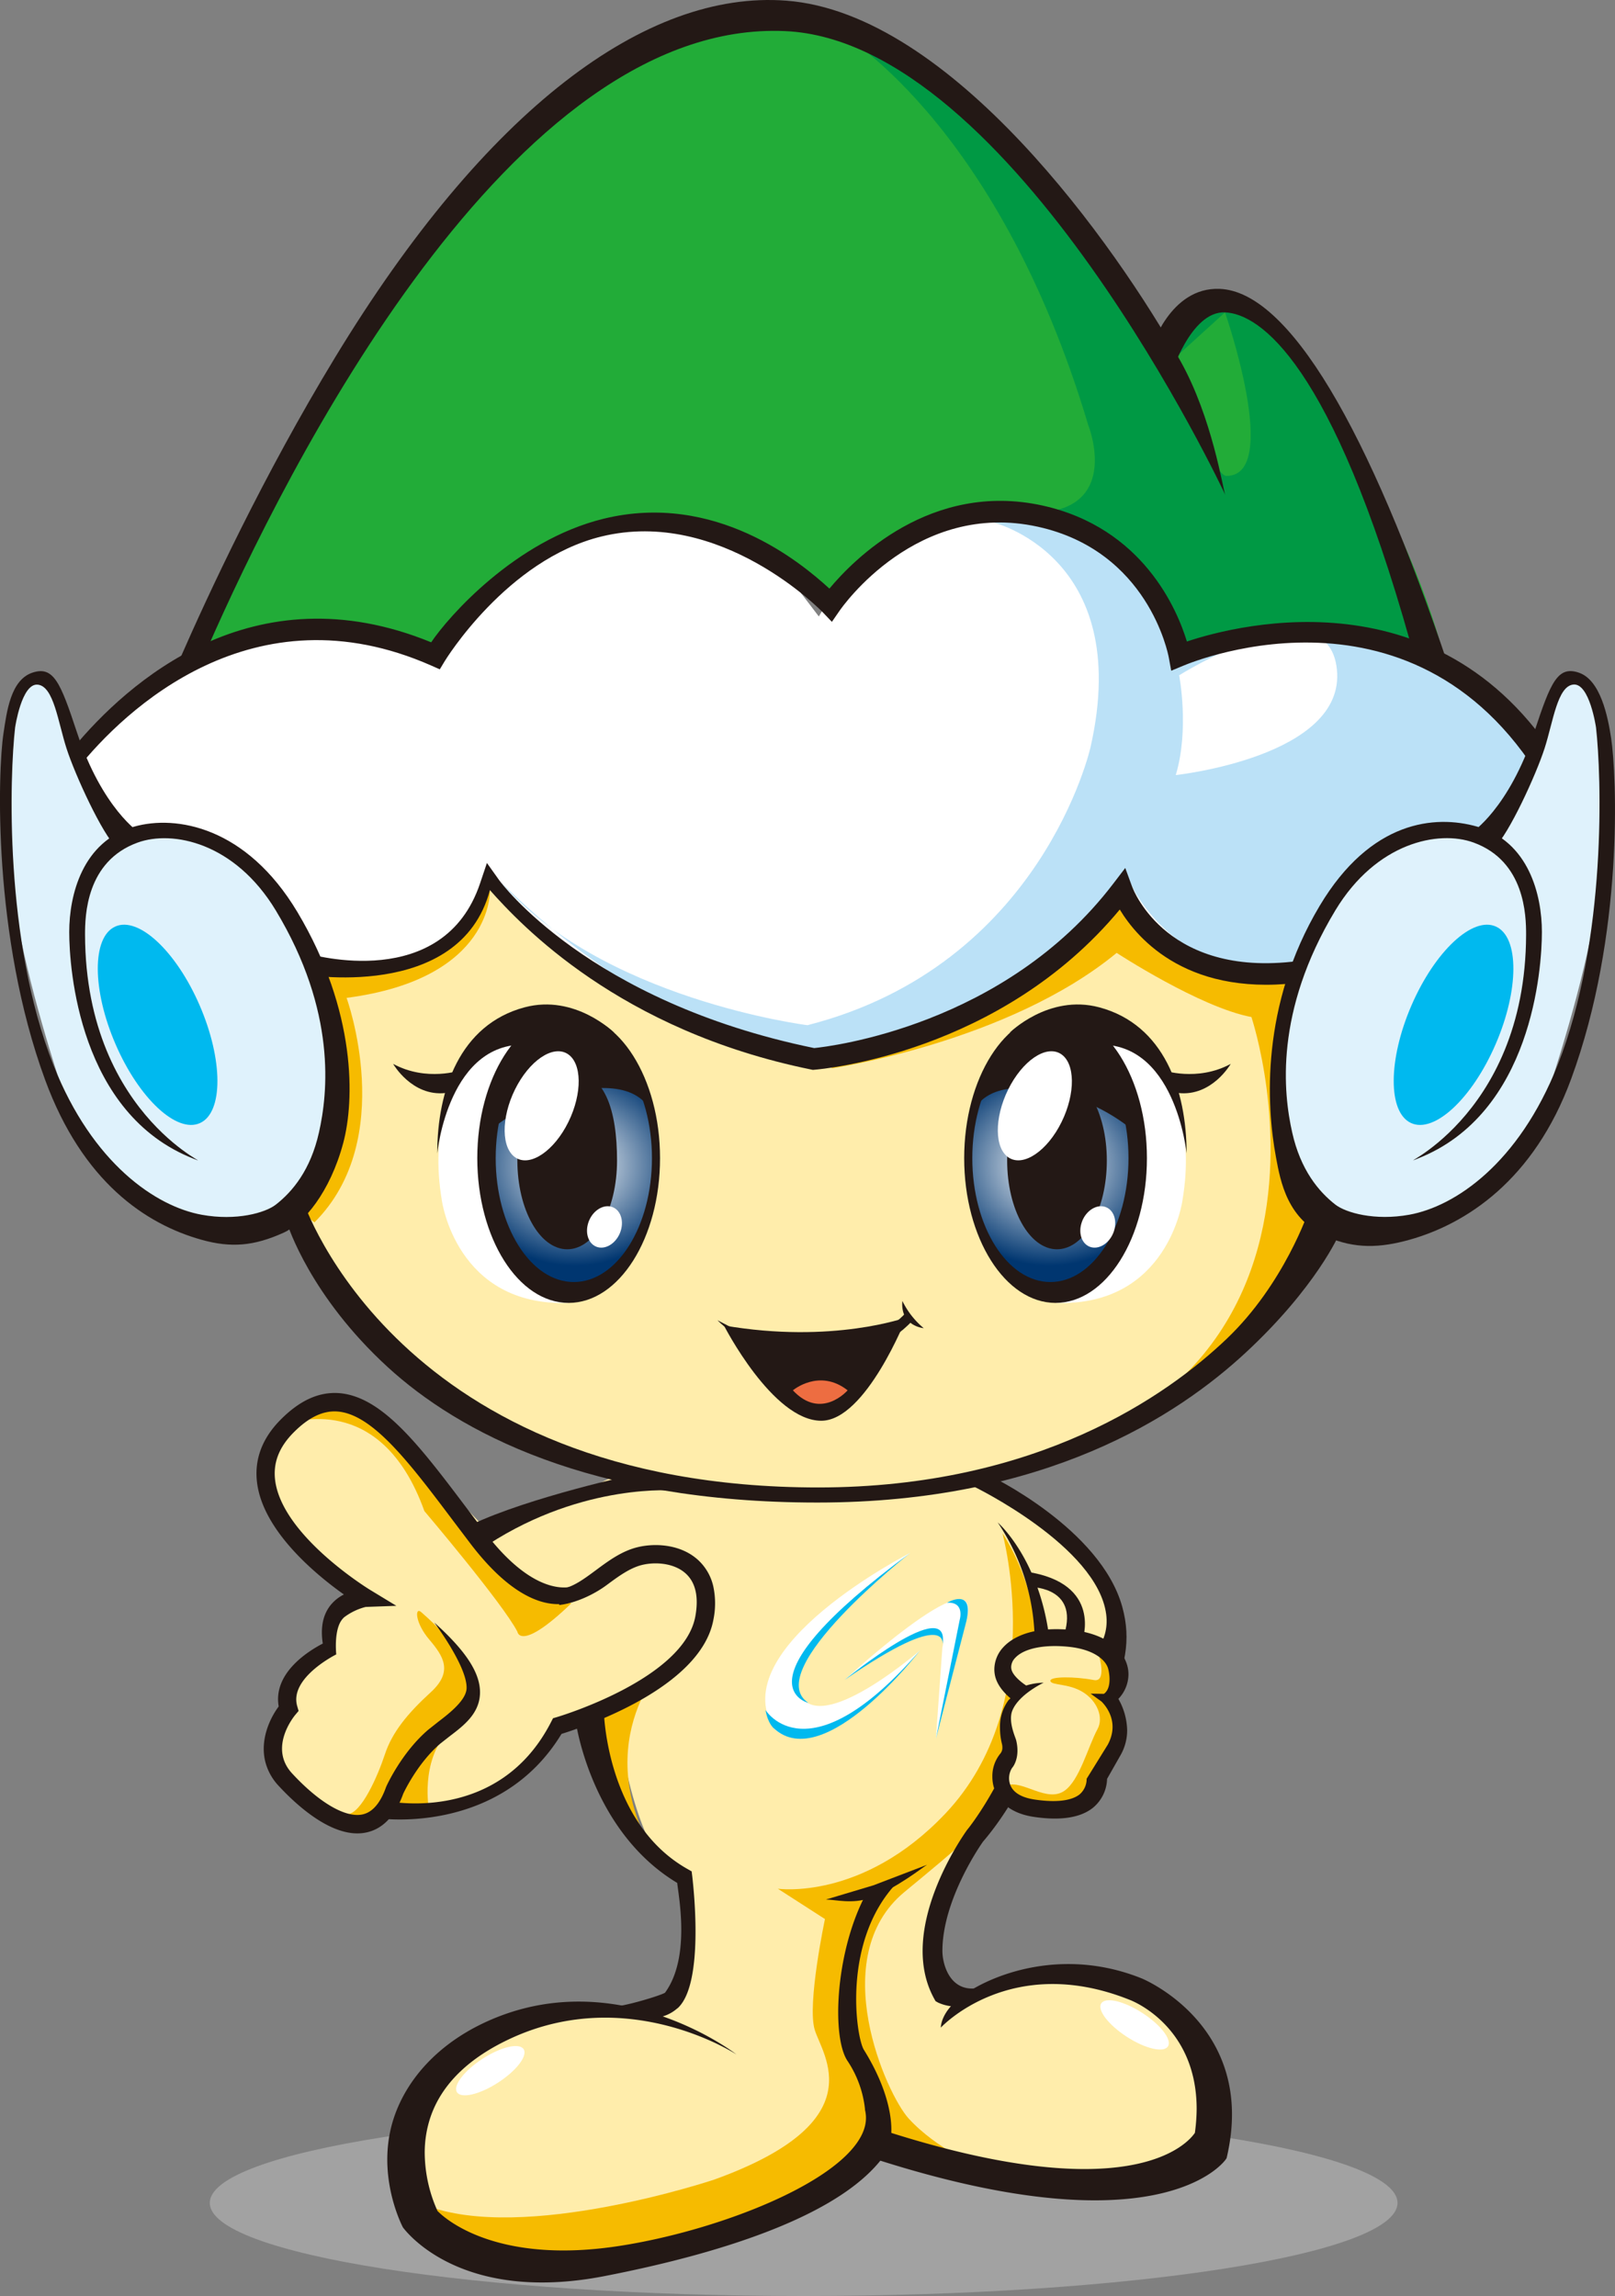 <svg xmlns="http://www.w3.org/2000/svg" xmlns:xlink="http://www.w3.org/1999/xlink" viewBox="0 0 748.1 1063.8"><rect x="0" y="0" width="748.1" height="1063.8" fill="#808080" stroke="none"/><defs><style>.cls-1{fill:#a2a2a2;}.cls-2{fill:#ffedab;}.cls-3{fill:#f6bb00;}.cls-4{fill:#231815;}.cls-5{fill:#fff;}.cls-6{fill:#00b9ef;}.cls-7{fill:#22ac38;}.cls-8{fill:#094;}.cls-9{fill:#bbe1f7;}.cls-10{fill:url(#radial-gradient);}.cls-11{fill:url(#radial-gradient-2);}.cls-12{fill:#ed6d41;}.cls-13{fill:#dff2fc;}</style><radialGradient id="radial-gradient" cx="871.48" cy="173.65" r="17.91" gradientTransform="matrix(-2.94, 0, 0, 2.59, 3048.27, 90.36)" gradientUnits="userSpaceOnUse"><stop offset="0" stop-color="#fff"/><stop offset="1" stop-color="#003670"/></radialGradient><radialGradient id="radial-gradient-2" cx="804.63" cy="173.65" r="17.91" gradientTransform="translate(-2099.4 90.36) scale(2.94 2.59)" xlink:href="#radial-gradient"/></defs><g id="레이어_2" data-name="레이어 2"><g id="레이어_1-2" data-name="레이어 1"><path class="cls-1" d="M647.36,1020.67c0,23.82-123.16,43.13-275.09,43.13s-275.09-19.31-275.09-43.13,123.16-43.14,275.09-43.14S647.36,996.84,647.36,1020.67Z"/><path class="cls-2" d="M285.5,683.43l-57.39,28.12s-38.94-40.37-49-52.29l2.51,146,37.81-15.69s18.9,1.15,49.21-.63,20.19,24.58,20.19,24.58,5.53,34.74,19.8,52.58c0,0,5.51-.45,7.54,4.71,6.08,15.49,4.72,63.19-21.22,60.36-23.88-2.61-61.44,6.16-78.75,18.86-15.44,11.33-31.47,52.75-18.86,75.45,26.74,48.14,126.34,19.45,174.47-10.85l34.9-24.05s96.2,26.68,111.76,20.28c40.08-16.5,40.89-20.73,40.55-40.08-.18-10.23-14.56-41.41-28.29-49-9.44-5.24-35.78-6.37-54.71-3.78A65.06,65.06,0,0,0,453.91,925s-42.31,12.81-8.23-72l19.81-15.3,46.35-67.75s32.09-26.74-62.39-87.35S285.5,683.43,285.5,683.43Z"/><path class="cls-3" d="M308.26,770s-38.95,39.36-1,96.06c0,0-36.42-44.26-34-64.52S308.26,770,308.26,770Z"/><path class="cls-3" d="M464.37,710.41S486,789.52,437.86,840.33c-38.37,40.5-77.55,34.76-77.55,34.76l21.83,14.06s-8.34,39.33-4.76,51.25,28,42.59-46.54,69.47c0,0-88.65,29.7-133.92,11.78,0,0,22.54,35.9,99.42,18.85,85-18.85,106.65-48.08,106.65-48.08l50.92,11.79s-20.12-8.55-33-22.64c-10.24-11.2-38.68-74.5-2-104.92,19.64-16.27,53.76-43.5,58.53-61.38S488.2,747.35,464.37,710.41Z"/><path class="cls-4" d="M404.58,873.52l-22,6.59c4.17,0,12.24,2.22,20.5-.73,12.06-4.31,24.56-14.41,26.37-15.38Z"/><path class="cls-4" d="M226.29,715.49c44.33-28.68,86.39-24.9,86.94-24.82l-18.58-7.59c-.56-.07-49.74,10.71-76.18,23.29Z"/><path class="cls-4" d="M478.15,735.38s22.92.26,14.09,24l9.09.92s9.8-26.74-25.86-32.09Z"/><path class="cls-5" d="M421.7,719.46s-86.58,44-63.24,81.32c0,0,19,23.12,67.76-36.16,0,0-42.14,36.59-54.21,22.61C372,787.23,352.51,774.62,421.7,719.46Z"/><path class="cls-5" d="M391.24,778.35s67.75-62.58,55.88-25.66l-13.59,52.85,3-42.28S443.74,740.56,391.24,778.35Z"/><path class="cls-6" d="M426.22,764.62s-44.39,57.82-67.76,36.16c0,0-2.78-2.13-3.84-8.47C354.62,792.31,374.25,824.61,426.22,764.62Z"/><path class="cls-6" d="M438.67,742.59s12.67-7.39,9,8.45l-14.12,54.5,11-55S447.12,742.06,438.67,742.59Z"/><path class="cls-6" d="M391.24,778.35s49.54-40.52,45.32-16.23C436.56,762.12,440.43,744.41,391.24,778.35Z"/><path class="cls-6" d="M421.7,719.46S352,774.22,374.46,789C374.46,789,338.82,780.55,421.7,719.46Z"/><path class="cls-4" d="M266.7,797.62c.24,1.83,7.63,51.14,47,74.79.7,6.73,6.2,34.66-5.66,50.88-2.41,1.49-22.11,7.4-26.41,6.54l16.6,4.75a17.8,17.8,0,0,0,15.38-3.94l.37-.26.33-.32c11.46-11.46,7.3-52.56,6.36-60.68l-.28-2.32-2-1.14c-37.27-21.06-38.57-71.8-38.63-72.21Z"/><path class="cls-4" d="M392.52,954.78a49.7,49.7,0,0,1,8.15,22.33l0,.38.09.4c1.05,4.74-.1,9.51-3.53,14.56-14.63,21.51-67.08,41.31-109.34,48-59.62,9.49-83.27-14-85.24-16.07a66.46,66.46,0,0,1-5.91-26.82,51.57,51.57,0,0,1,2.69-16.71c5.18-15.15,17.71-27.41,37.25-36.43,54.75-25.27,104.43,7.45,104.43,7.45-.47-.44-55.67-42.87-116.11-15-22,10.14-36.42,26.3-42.42,44-8.85,26.1,3.54,50.16,4.08,51.17h0c1,1.24,26.16,35.6,93.36,22.54,57.95-11.27,111.62-29.43,130.27-56.85,4.87-7.15,3.68-25.85-10.13-48-3.61-5.79-10.3-50.35,15.22-77.3l-15.28,7.14C386.88,906.05,385.33,943.85,392.52,954.78Z"/><path class="cls-4" d="M462.18,705.4c44.55,67-11.61,139.4-13.95,142.13l-.12.14-.12.16c-1.35,1.87-32.91,46.11-15.26,78.21l.62,1.13,1.12.65a20.34,20.34,0,0,0,18.69-.86c-2.94-1,20.9-4.5-1.62-5.66-11.84.94-15-11.55-15-17.35,0-24.07,18.27-49.92,18.81-50.66,2-2.4,34-38.69,31.53-85.07C484.62,724.85,462.18,705.4,462.18,705.4Z"/><path class="cls-4" d="M446.64,924.14c-11.21,7.85-10.73,15.12-10.85,15.32,0,0,32.25-35,87.52-12.87,1.46.55,31,12.18,31,50.54a84.77,84.77,0,0,1-.82,11.08c-3.1,4.61-30,37-149.66-2.91l-4.64,13c137,45.65,168.1,3.58,169,1.61h0c14.49-61.17-39-83.15-39.46-83.31C493.36,902.42,461.14,914,446.64,924.14Z"/><path class="cls-5" d="M242.55,949.43c2,3.07-3.34,10-11.87,15.52s-17.05,7.49-19,4.44,3.34-10,11.88-15.53S240.57,946.37,242.55,949.43Z"/><path class="cls-5" d="M510.13,928.21c-2,3.07,3.34,10,11.88,15.52s17,7.5,19,4.43-3.34-10-11.88-15.52S512.11,925.15,510.13,928.21Z"/><path class="cls-4" d="M450.41,688.43c.53.19,57.91,28,62,59.54,1.73,13.27-7.83,21.75-13,24.93l13.87,16.84c7.84-16.54,10.9-29.73,6.56-45.31-10-36-60.93-60.75-63.22-61.56Z"/><path class="cls-2" d="M517.14,775.31c0,8.74-11.59,15.82-25.89,15.82s-25.88-7.08-25.88-15.82S477,759.5,491.25,759.5,517.14,766.58,517.14,775.31Z"/><path class="cls-2" d="M508,825.54c0,7.34-7.17,11.26-20.81,11.26s-23.45-4.95-23.45-12.3,8.3-21.09,23.45-14.3C499.61,815.77,508,818.19,508,825.54Z"/><path class="cls-2" d="M509,785.08c5.55,3.39,8,11,8,16.25,0,6-6.32,21.59-15.57,24.21C497.31,826.71,499,815,494,815c-9.69,0-19,4.41-23.75.5-3.17-2.61-3.46-12.79-3.46-16.25,0-8.63,5.19-24.56,27.21-15.49C499.93,786.2,505.4,782.87,509,785.08Z"/><path class="cls-3" d="M509.25,767.71s3.42,11.84-2.57,10.7c-9-1.71-20.54-1.71-20.11.43s8.3,1,15,5.13,9.73,11.76,6.84,17.13c-4.49,8.34-8.33,23.83-15.41,28.67-8.13,5.56-19.25-5.14-26.53-2.57-4.61,1.63,7.59,5.81,0,3.43,0,0,29.53,11.55,34.67,6.42s11.55-15.84,11.55-15.84,6-21.83,3-32.1S522.52,774.56,509.25,767.71Z"/><path class="cls-4" d="M464.69,763.26a15.2,15.2,0,0,0-4.09,10.19,13.87,13.87,0,0,0,.28,2.78c.92,4.49,4.25,8.15,7.19,10.63-.32.36-.72.64-1,1a20.65,20.65,0,0,0-3.86,12.68,31.47,31.47,0,0,0,.9,7.42,6.5,6.5,0,0,1,.21,1.66,4.24,4.24,0,0,1-.84,2.74,16.48,16.48,0,0,0-3.8,10.84,17.56,17.56,0,0,0,1,5.9c1.4,4,5.64,10.85,18.27,12.72,12.39,1.83,21.61.39,27.4-4.29a18,18,0,0,0,6.47-13.36l.26-.43,6.19-10.9a23.23,23.23,0,0,0,2.85-11.17,30.47,30.47,0,0,0-4.07-14.53,16.62,16.62,0,0,0,4.68-11.32,15.29,15.29,0,0,0-.5-3.9c-2.38-9.08-12-15.33-25.85-16.71C476.88,753.28,468.16,759.43,464.69,763.26Zm3.81,10.11a5,5,0,0,1-.1-1,6.21,6.21,0,0,1,1.77-4.14c4-4.43,13.23-6.39,24.73-5.24,12,1.2,17.4,6.27,18.44,10.24.81,3.11,1.39,9.21-2,11.58l-6.14-.1,5.07,3.68c.33.41,9.09,8.46,2.85,20l-9.77,15.77a9.41,9.41,0,0,1-3.2,7.18c-2.63,2.13-8.4,4.29-20.93,2.43-4.26-.63-9.68-2.35-11.3-6.94a8.86,8.86,0,0,1,.9-7.71c.39-.38,3.88-4.77,1.87-12.88-.35-1.38-3.73-8.59-1.79-13.6,3-7.61,14.54-13,14.54-13a29.41,29.41,0,0,0-8.09,1.3C472.92,779.37,469.07,776.22,468.5,773.37Z"/><path class="cls-2" d="M225.44,719.51s-53.59-91.56-89.63-61,34.53,80.94,34.53,80.94-16.82,10.58-17.58,24.3c0,0-21.26,14-19.53,28.3,0,0-15.61,20.3,1.77,36s38.14,18.9,44.29,8c0,0,21.18,4.81,32.84-.39s33.44-10,46.32-36.63c0,0,44.22-6.72,54.86-28.14s17.76-33.16,9.07-42.21-20.87-10.78-47.55,5.17S225.44,719.51,225.44,719.51Z"/><path class="cls-3" d="M135.81,658.54c-2.27,2.07,40.26-15.74,60.77,41.58,0,0,36.37,42.85,43.09,55.9,0,0,1.21,9.71,25-13.17,0,0-20.22-.93-41.42-27.51S167.55,629.6,135.81,658.54Z"/><path class="cls-3" d="M195.11,746.94c-3-2.62-2.94,4.84,3.67,12.63s11.29,14.88.72,24.53-17.83,18.47-21.2,28.71S167.36,840.18,161,840.57s10.37,6.29,14.82.49,22.88-2.65,22.88-2.65-4.19-21.92,8.77-36.26C218.78,789.59,228.77,776.33,195.11,746.94Z"/><path class="cls-4" d="M130,657.76c-8.58,8.66-12.25,18.47-10.93,29.17a37.23,37.23,0,0,0,.79,4.27c5.07,20.73,27.37,39,39.44,47.57A18.65,18.65,0,0,0,152.9,744c-3.44,4.5-4.47,10.41-3.38,17.51-7,3.62-23.1,13.81-20.42,29.13-4.25,5.71-8.67,15.55-6.23,25.53a25.47,25.47,0,0,0,6.26,11.32c8.68,9.37,25.48,24.64,40.42,21.57,7.75-1.59,13.56-7.68,17.27-18.08l-.13.3c.07-.14,6.4-14.09,17.22-23.38l4.43-3.48c6.4-4.86,13.66-10.38,14-19.69s-6.37-19.71-21.21-33c0,0,15.43,20.48,15,30.59-.24,5.31-7.55,11.2-12.94,15.29l-4.81,3.81c-12.32,10.55-19.17,25.72-19.46,26.36l-.06.15-.06.15c-2.64,7.43-6.33,11.67-11,12.62-7.81,1.6-20-5.51-32.47-19-11.13-12,1-26.61,1.51-27.23l1.47-1.74-.63-2.2c-3.83-13.15,18.08-24,18.08-24s-1.46-13.17,3.82-17.33a27.87,27.87,0,0,1,9.79-4.66l14.23-.52-12.15-7.38c-.41-.24-40.76-24.94-44-50.8-1-8.08,1.8-15.32,8.53-22.11,6.95-7,13.55-10.2,20.21-9.75,16.43,1.12,33.68,24,53.65,50.54l8.16,10.79c29.69,38.89,49.39,26,50.21,25.44l-2.05-6c-.14.07-16.91,7.43-41.4-24.66l-8.12-10.73c-22.1-29.34-39.57-52.53-59.88-53.91C147.58,644.89,138.8,648.9,130,657.76Z"/><path class="cls-4" d="M276,727.53c-5.55,4.11-10.78,8-15.94,8.58L259,743.65c7.43-.84,15.87-4.68,22.07-9.28,5.23-3.87,10.62-7.88,16.32-9.28,6.33-1.54,15.09-.88,20.4,4.1,4.45,4.16,5.9,10.75,4.33,19.58-5.2,29.29-63.6,46.65-64.19,46.82l-1.76.52-.84,1.63c-24.41,47.8-75.7,36.92-77.86,36.42l-1.89,8.31c.59.13,56,7.87,84.52-39.1,10-3.14,64.73-21.23,70.4-53.11a37.52,37.52,0,0,0-.14-15.48A23.69,23.69,0,0,0,323.6,723c-8.15-7.64-20.31-8.09-28.24-6.15C288,718.64,281.89,723.16,276,727.53Z"/><path class="cls-2" d="M150.6,450.5s40-80,106.71-21.68,245.11-78.36,275.13-28.34,100,13.34,90,75S629.15,684,367.36,692.28c0,0-180.08,1.67-233.44-135.06S150.6,450.5,150.6,450.5Z"/><path class="cls-3" d="M385,495s81.74-11.89,132.26-53.5c0,0,38.64,25.27,62.42,29.72,0,0,71.33,212.52-190.22,218.46,0,0,150.09,10.4,225.89-120.37S526.13,388,526.13,388Z"/><path class="cls-3" d="M226.93,412.42s2,41-66.39,49.92c0,0,23.78,65.38-14.86,104l-5.94-4.46L139,451.24Z"/><path class="cls-7" d="M72.49,331.14S218.31.2,352.73,7.27c121.55,6.4,187.65,162.06,187.65,162.06s19.19-59.7,46.91-21.32,72.39,101.13,86.31,177.43c0,0-49.58-60.15-135.12-16.44,0,0,10.43-50.11-52.63-71.22-23.73-7.94-73.41-2.34-101.13,42.43,0,0-110.52-102.67-176.8,25.43,0,0-75.11-43-122.94,36.15Z"/><path class="cls-8" d="M386.85,13.67s74.63,40.51,117.28,183.38c0,0,17.06,42.65-29.85,40.52,0,0,73.5,29.08,71.93,75.31,0,0,77.33-45.46,122.11,7.85,0,0-72.5-253.75-127.94-162.06C540.38,158.67,455.09,11.54,386.85,13.67Z"/><path class="cls-7" d="M567.45,144.73s26.32,75.78.65,75.78c-6.4,0-27.72-51.18-27.72-51.18Z"/><path class="cls-5" d="M113.91,408.82c-12.54-7.23-43.53-30.62-70-20-8.33,3.34-18.11-25-18.11-25s23.67-44.51,57-50.07c0,0,47.21-52.77,118.06-5.84,0,0,36.79-66.08,94.34-64s63.75,15.22,84.1,41.72c0,0,35.45-65.32,102.53-46.53,0,0,59,15.46,56.66,69.84,0,0,93.59-58.64,136.23,24.53,0,0,69.62.75,52.94,29.16L711,391.1S657.65,357,600.08,452.93c0,0-58.65,9-75.71-42.2,0,0-86.57,81.94-147.23,74.87S254.65,438,226.93,412.42c0,0-27.73,51.18-83.17,34.12C132.64,443.11,125.05,415.23,113.91,408.82Z"/><path class="cls-9" d="M459.35,241.83S525.21,257.08,505.2,346c0,0-22.42,101.23-131.17,129,0,0-95.83-12-142.79-67.12,0,0,72.22,76.31,145.9,77.76s147.23-74.87,147.23-74.87,23.75,49.59,79.58,34.16c0,0,38.86-74.77,95.23-56.08l28.47-26.12s-33.47-45.58-62.37-52.25c0,0-37.8-42.24-120.64-2.51C544.64,307.93,540.38,241.83,459.35,241.83Z"/><path class="cls-4" d="M546.77,167.2C516.92,113.89,440.86,6.08,364.15.3c-64.8-4.89-138.95,50-209,165.42-33.09,54.48-58.53,109.2-72,140,4-2,8.45-3.3,12.78-5C132.51,217.22,236.83,8.64,363.75,14.41c105.71,4.8,203.83,214.88,203.83,214.88C566.49,226.86,561.63,193.72,546.77,167.2Z"/><path class="cls-4" d="M222.42,409.15c-16.94,50.8-78,33.27-80.56,32.5L139,451.24c.69.2,74,13.39,87.94-38.82,14.36,16.15,60,65.08,148.89,83.14l.69.14.69-.06c3.6-.27,86.21-7.56,141.49-74.23,8.33,13.78,32.25,41.56,86.75,33.38l-1.49-9.9c-62.87,9.44-78.92-32.37-79.58-34.16l-3.14-8.58-5.54,7.25c-50.31,66-131.48,75.5-138.55,76.2-104.82-21.5-145.5-77.2-145.9-77.76l-5.7-8Z"/><path class="cls-4" d="M133,566.71c.42,1.37,10.82,33.9,46.56,66.67,32.73,30,93.52,62.79,199.06,62.79s166.66-40,198.49-69.53c32.39-30.09,43.4-54.71,43.72-56.08l-14.47-10c-.07.32-11.51,34.41-38.13,59.75-27.25,26-87.37,68.87-189.22,68.87-194.83,0-238.45-132.1-238.85-133.36Z"/><path class="cls-4" d="M565,133.84c-23.19-.93-31.73,27.59-32.21,28.77L542,174.82c.09-.22,9.29-30.77,25.44-30.09s49.49,23.47,85.82,152.83c6,2.14,12.16,9.81,17.92,11.74C634,198,596.84,135.12,565,133.84Z"/><path class="cls-5" d="M546.21,312.88s4.83,24.91-1.57,46.23c0,0,78.9-8.53,74.63-49S546.21,312.88,546.21,312.88Z"/><path class="cls-4" d="M549.79,297.23c-4.4-14.52-20.22-52.68-66.89-63-51.81-11.41-87.67,25.21-98.7,38.49-13.2-12.12-52.91-45.06-104.66-32.36-41,10.07-72,45.58-79.81,57.24C117,263.7,58.74,316.59,33.92,346.57c2.21,1.65.18,7.46,2,9.56C57.58,329,117.2,272,199.72,308.35l4,1.77,2.27-3.77c.28-.47,28.75-47,72.5-57.75C333.85,235,380.63,283.18,381.1,283.67l4.25,4.45,3.5-5.07c1.44-2.11,36-51.3,91.9-39,51,11.24,60.29,58.6,60.66,60.62l1.12,6.1,5.73-2.39c4.6-1.91,113.68-46.84,171.48,63.2l7.73-9.07C673.4,263.39,573.85,289.21,549.79,297.23Z"/><path class="cls-5" d="M509.34,477.15s49.37,13.17,38.4,79c0,0-6.59,49.37-58.73,47.52Z"/><path class="cls-4" d="M531.28,536.61c0-37-19-67.06-42.32-67.06s-42.33,30-42.33,67.06,19,67.06,42.33,67.06S531.28,573.66,531.28,536.61Z"/><path class="cls-10" d="M522.74,536.61c0-31.67-16.21-57.35-36.18-57.35s-36.17,25.68-36.17,57.35S466.58,594,486.56,594,522.74,568.29,522.74,536.61Z"/><path class="cls-4" d="M512.71,537.7c0-22.72-10.39-40.31-23.1-41.18C472,495.31,466.53,515,466.53,537.7s10.31,41.13,23.08,41.13S512.71,560.44,512.71,537.7Z"/><path class="cls-4" d="M526.85,525.58s-12.36-12.34-33.8-18.34c-10.82-3-35.76-8.26-43.09,9.34,0,0,16.08-49.59,46.72-38.62S526.85,525.58,526.85,525.58Z"/><path class="cls-5" d="M501,566.59c1.63-5.19,6.37-8.55,10.52-7.53s6.15,6.09,4.51,11.27-6.36,8.58-10.51,7.55S499.34,571.8,501,566.59Z"/><path class="cls-5" d="M467,504.79c6.59-13.31,17.46-20.73,24.28-16.55s7,18.36.44,31.66-17.45,20.73-24.28,16.56S460.47,518.1,467,504.79Z"/><path class="cls-4" d="M538.69,495.85s15.82,5.51,31.4-2.92c0,0-8.66,15.19-24.23,13.5Z"/><path class="cls-4" d="M467.63,478.55s18.06-18.09,41.56-11.83c30,8,40.46,38.35,40.46,67.66,0,0-5.23-53.39-42.92-50.24C506.73,484.14,500.43,462.54,467.63,478.55Z"/><path class="cls-5" d="M243.07,477.15s-49.36,13.17-38.4,79c0,0,6.59,49.37,58.73,47.52Z"/><path class="cls-4" d="M221.09,536.61c0-37,19-67.06,42.31-67.06s42.34,30,42.34,67.06-19,67.06-42.34,67.06S221.09,573.66,221.09,536.61Z"/><path class="cls-11" d="M229.61,536.61c0-31.67,16.22-57.35,36.19-57.35S302,504.94,302,536.61,285.77,594,265.8,594,229.61,568.29,229.61,536.61Z"/><path class="cls-4" d="M213.51,495.85s-15.82,5.51-31.4-2.92c0,0,8.66,15.19,24.23,13.5Z"/><path class="cls-4" d="M239.65,537.7c0-22.72,10.4-40.31,23.1-41.18,17.65-1.21,23.08,18.46,23.08,41.18s-10.31,41.13-23.08,41.13S239.65,560.44,239.65,537.7Z"/><path class="cls-5" d="M272.49,566.59c1.64-5.19,6.37-8.55,10.52-7.53s6.16,6.09,4.51,11.27-6.35,8.58-10.51,7.55S270.84,571.8,272.49,566.59Z"/><path class="cls-4" d="M284.57,478.55S266.51,460.46,243,466.72c-30,8-40.46,38.35-40.46,67.66,0,0,5.23-53.39,42.92-50.24C245.47,484.14,251.77,462.54,284.57,478.55Z"/><path class="cls-4" d="M227.21,523.74s10.66-10.5,32.09-16.5c10.82-3,35.77-8.26,43.1,9.34,0,0-16.08-49.59-46.72-38.62S227.21,523.74,227.21,523.74Z"/><path class="cls-5" d="M238.55,504.79c6.58-13.31,17.45-20.73,24.27-16.55s7,18.36.44,31.66S245.8,540.63,239,536.46,232,518.1,238.55,504.79Z"/><path class="cls-4" d="M379.41,624.83c-25.39,0-33.62-6.33-47.06-13.13,0,0,17.35,18.54,47,18.54,15.86,0,33-7.17,43.19-18.23,2.13-2.32-5.37-2.25-2.87-3.86C419.69,608.15,405.71,624.83,379.41,624.83Z"/><path class="cls-4" d="M418,602.77a38.1,38.1,0,0,0,9.89,12.61S416.92,614.47,418,602.77Z"/><path class="cls-4" d="M335.33,614.12s22.55,44.15,45.1,44.15c20.67,0,39.46-47.9,39.46-47.9S385.73,622.84,335.33,614.12Z"/><path class="cls-12" d="M367.28,644.18s12.21-10.33,25.36,0C392.64,644.18,380.43,658.27,367.28,644.18Z"/><path class="cls-13" d="M10,316.37s8.65-6.27,12.78,1.88C29.13,330.82,35,362.6,61.23,387.38c0,0,60.64-6.54,80.85,47.4s17.32,114.41-8.67,125.85S52.57,577,29.47,506.7-7.36,370.16,10,316.37Z"/><path class="cls-4" d="M1.6,339.88C-1,357-3.61,433.63,20.93,500.41c17.35,47.19,46.54,66.76,72.39,74,13.79,3.87,24.38,2.9,38-3.25,9.35-4.24,21.54-18.72,27.66-41.53,5.26-19.55,6.27-61-21.23-107.07C114.07,383,81.58,377.51,62.14,383c-24,6.81-30.07,31.74-30.07,48.84,0,16.81,4.52,84.22,57.55,105,14.33,5.61-50-17.09-50.23-103.8,0-8.63.43-33.95,24.35-42.64,16.19-5.88,45-.05,64,31.41,28.35,47,24.08,84.86,20,102.92-3.88,17.38-12.28,27.42-20,33.43-4.88,3.78-18.21,7.59-34.25,4.68C72.21,559,42.84,539.1,24.83,493.67,1.7,435.32,4.51,358.84,7,337.08c0,0,3-20.71,10.53-19.86,7.38.84,9.3,17.16,13.28,29.53s16.6,39.82,23.24,46l10.62-6.86S47.4,374.88,35.54,339c-7.48-22.59-10.7-30.73-20.66-27.29S3.13,329.68,1.6,339.88Z"/><path class="cls-6" d="M92.48,465.81c10.88,25.13,11,49.54.22,54.51S64.41,509,53.53,483.84s-11-49.54-.22-54.51S81.6,440.68,92.48,465.81Z"/><path class="cls-13" d="M736.32,316.37s-8.64-6.27-12.78,1.88c-6.36,12.57-12.2,44.35-38.47,69.13,0,0-60.63-6.54-80.84,47.4s-17.32,114.41,8.67,125.85S693.74,577,716.84,506.7,753.66,370.16,736.32,316.37Z"/><path class="cls-4" d="M746.31,342c2.56,17.08,6,91.14-18.53,157.93-17.34,47.18-48.94,67.2-74.79,74.46-13.79,3.87-25.31,4.25-38.13-1.24-18.53-8-21.68-25.48-23.82-37.06-4.42-23.82-7.22-70.41,20.29-116.45,23.63-39.55,53.4-42.17,72.83-36.67,24,6.81,30.08,31.74,30.08,48.84,0,16.81-4.53,84.22-57.56,105-14.33,5.61,50.05-17.09,50.24-103.8,0-8.63-.44-33.95-24.35-42.64-16.19-5.88-45-.05-64,31.41-28.34,47-24.07,84.86-20,102.92,3.88,17.38,12.28,27.42,20,33.43,4.89,3.78,18.22,7.59,34.26,4.68,21.26-3.86,50.63-23.76,68.64-69.19,23.12-58.35,20.32-134.83,17.83-156.59,0,0-3-20.71-10.54-19.86-7.38.84-9.29,17.16-13.27,29.53s-16.6,39.82-23.25,46l-10.62-6.86s17.28-11,29.14-46.86c7.47-22.59,10.71-30.73,20.66-27.29S744.77,331.84,746.31,342Z"/><path class="cls-6" d="M653.83,465.81c-10.88,25.13-11,49.54-.22,54.51S681.9,509,692.79,483.84s11-49.54.21-54.51S664.71,440.68,653.83,465.81Z"/></g></g></svg>